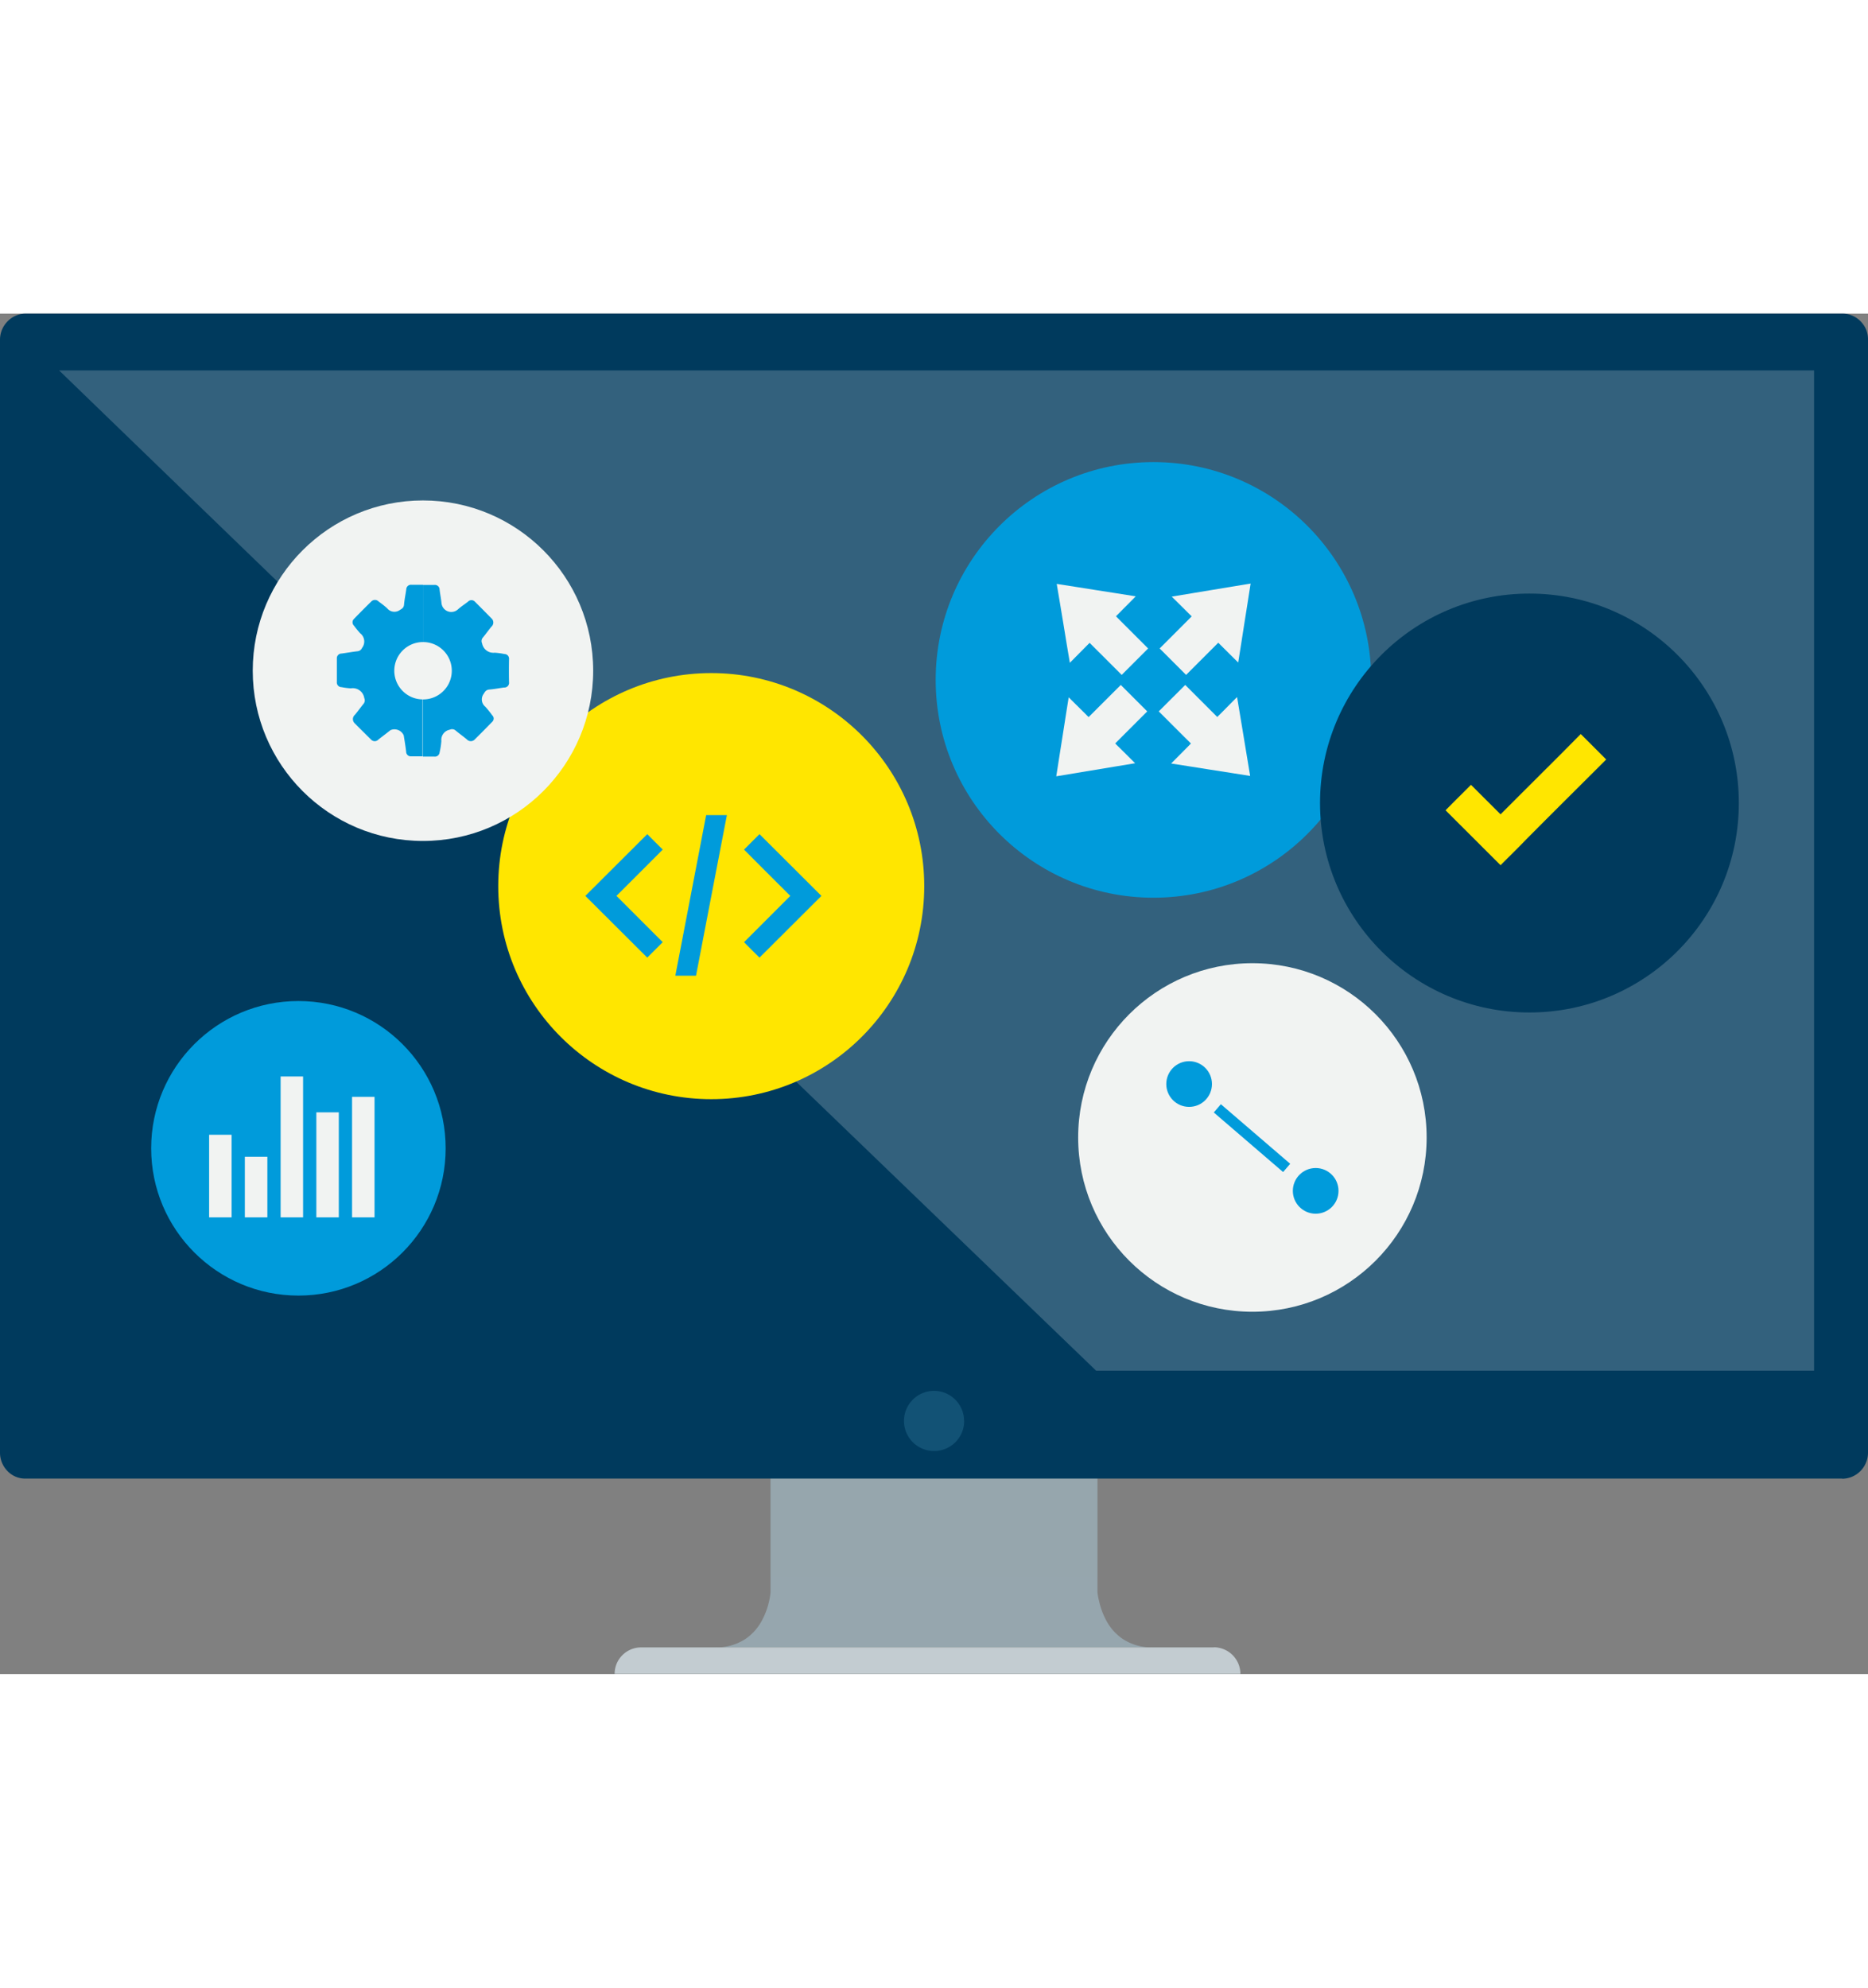 <svg xmlns="http://www.w3.org/2000/svg" width="47" height="50" viewBox="0 0 400 291.24"><rect x="0" y="0" width="400" height="291.24" fill="#808080" stroke="none"/><defs><style>.cls-1{isolation:isolate;}.cls-2,.cls-3{fill:#96a6ae;}.cls-3,.cls-6{opacity:0.2;}.cls-3{mix-blend-mode:multiply;}.cls-4{fill:#003a5d;}.cls-5{fill:#c3ccd1;}.cls-6{fill:#fff;}.cls-7{fill:#125275;}.cls-8{fill:#ffe600;}.cls-9{fill:#009bdb;}.cls-10{fill:#f1f3f2;}</style></defs><title>feature-rich</title><g class="cls-1"><g id="Layer_1" data-name="Layer 1"><path class="cls-2" d="M235,273.69v-38.5H165v38.5a12.37,12.37,0,0,1-.29,1.85,15.88,15.88,0,0,1-1.47,4.07,11.1,11.1,0,0,1-3.55,4.08,11.31,11.31,0,0,1-6.53,1.85h93.72a11.31,11.31,0,0,1-6.53-1.85,11.1,11.1,0,0,1-3.55-4.08,15.88,15.88,0,0,1-1.47-4.07A12.37,12.37,0,0,1,235,273.69Z"/><polygon class="cls-3" points="164.96 247.85 182.48 247.85 200 247.85 217.52 247.85 235.04 247.85 235.04 253.5 235.04 259.16 235.04 264.81 235.04 270.46 217.52 270.46 200 270.46 182.48 270.46 164.96 270.46 164.96 264.81 164.96 259.16 164.96 253.5 164.96 247.85"/><path class="cls-4" d="M394.48,249.4H5.52A5.31,5.31,0,0,1,3.37,249a5.3,5.3,0,0,1-1.75-1.2,5.61,5.61,0,0,1-1.62-4V5.62A5.66,5.66,0,0,1,.43,3.43,5.56,5.56,0,0,1,1.62,1.65,5.4,5.4,0,0,1,5.52,0h389a5.4,5.4,0,0,1,3.9,1.65,5.56,5.56,0,0,1,1.19,1.78A5.66,5.66,0,0,1,400,5.62V243.78a5.61,5.61,0,0,1-1.62,4,5.51,5.51,0,0,1-3.9,1.65Z"/><polygon class="cls-4" points="12.48 226.51 106.47 226.51 200.47 226.51 294.46 226.51 388.45 226.51 388.45 172.96 388.45 119.41 388.45 65.86 388.45 12.32 294.46 12.32 200.47 12.32 106.47 12.32 12.48 12.32 12.48 65.86 12.48 119.41 12.48 172.96 12.48 226.51"/><path class="cls-5" d="M259.88,285.54H137.28a5.68,5.68,0,0,0-2.22.45,5.71,5.71,0,0,0-3,3,5.72,5.72,0,0,0-.45,2.22h134a5.72,5.72,0,0,0-.45-2.22,5.89,5.89,0,0,0-1.22-1.81,5.74,5.74,0,0,0-4-1.67Z"/><path class="cls-6" d="M12.65,12.15l14,13.54,14,13.54,14,13.53,14,13.53,41.5,40,41.51,40,41.52,40,41.53,40H388.45V12.15H12.65Z"/><path class="cls-7" d="M206.44,237.06a6.43,6.43,0,0,0-3.93-5.94,6.43,6.43,0,0,0-5,0,6.44,6.44,0,0,0-2.05,10.49,6.45,6.45,0,0,0,9.12,0,6.4,6.4,0,0,0,1.88-4.55Z"/><circle class="cls-8" cx="152.3" cy="122.56" r="45.61"/><polygon class="cls-9" points="141.91 114.74 140.25 113.09 138.6 111.43 131.98 118.03 125.36 124.63 125.37 124.64 125.38 124.65 125.37 124.66 125.36 124.67 131.98 131.27 138.6 137.87 140.25 136.22 141.91 134.56 136.96 129.61 132 124.65 136.96 119.7 141.91 114.74"/><polygon class="cls-9" points="159.32 134.56 160.97 136.22 162.63 137.87 169.25 131.27 175.87 124.67 175.86 124.66 175.85 124.65 175.86 124.64 175.87 124.63 169.25 118.03 162.63 111.43 160.97 113.09 159.32 114.74 164.27 119.7 169.23 124.65 164.27 129.61 159.32 134.56"/><polygon class="cls-9" points="149.04 141.74 146.82 141.74 144.61 141.74 147.91 124.55 151.21 107.36 153.43 107.36 155.65 107.36 152.34 124.55 149.04 141.74"/><circle class="cls-10" cx="90.57" cy="76.44" r="36.45"/><path class="cls-9" d="M109,74a1,1,0,0,0-1-1.13,14.7,14.7,0,0,0-2.07-.28,2.46,2.46,0,0,1-2.7-2,1.15,1.15,0,0,1,.18-1.26c.63-.76,1.2-1.56,1.82-2.32a1.18,1.18,0,0,0,0-1.78c-1.18-1.2-2.36-2.4-3.55-3.58a1,1,0,0,0-1.45,0c-.73.57-1.51,1.06-2.19,1.68A2.11,2.11,0,0,1,94.54,62c-.09-1-.3-1.94-.41-2.92a1,1,0,0,0-1.13-1H90.57V70.31a6.14,6.14,0,0,1,.07,12.28h-.07V94.83c.81,0,1.63,0,2.44,0a1,1,0,0,0,1.12-.89,15.85,15.85,0,0,0,.38-2.44,2.22,2.22,0,0,1,1.81-2.43,1.13,1.13,0,0,1,1.26.19c.78.65,1.61,1.24,2.39,1.89a1.15,1.15,0,0,0,1.7,0c.61-.61,1.23-1.22,1.84-1.84s1.27-1.29,1.9-1.94a.93.93,0,0,0,0-1.37,20.77,20.77,0,0,0-1.49-1.85,2,2,0,0,1-.35-2.75c.32-.55.57-.88,1.24-.93,1-.08,2.07-.29,3.11-.43A1,1,0,0,0,109,78.9Q108.95,76.47,109,74Z"/><path class="cls-9" d="M87.08,81.5A6.14,6.14,0,0,1,90.5,70.31h.07V58.05H88.14A1,1,0,0,0,87,59c-.15,1.1-.39,2.19-.48,3.29-.06.65-.39.85-.89,1.15a2,2,0,0,1-2.74-.37,19.24,19.24,0,0,0-1.79-1.42,1.09,1.09,0,0,0-1.62,0c-1.24,1.21-2.47,2.45-3.68,3.7a1,1,0,0,0,0,1.45,20.71,20.71,0,0,0,1.32,1.62,2.23,2.23,0,0,1,.4,3.15,1.16,1.16,0,0,1-1,.71c-1.14.13-2.26.34-3.39.49a1,1,0,0,0-1,1.08q0,2.48,0,5a1,1,0,0,0,1,1.11,15,15,0,0,0,2,.26A2.48,2.48,0,0,1,78,82.3a1.17,1.17,0,0,1-.18,1.26c-.62.76-1.19,1.57-1.82,2.32A1.22,1.22,0,0,0,76,87.74c.71.73,1.44,1.45,2.17,2.17l1.27,1.26a1.07,1.07,0,0,0,1.6,0c.84-.67,1.71-1.31,2.57-2a2.17,2.17,0,0,1,2.84,1.11c.19,1.16.38,2.32.52,3.49a1,1,0,0,0,1.14,1c.79,0,1.59,0,2.38,0h0V82.58A6,6,0,0,1,87.08,81.5Z"/><circle class="cls-9" cx="63.9" cy="178.69" r="31.53"/><polygon class="cls-10" points="49.59 175.79 47.19 175.79 44.78 175.79 44.78 184.63 44.78 193.47 47.19 193.47 49.59 193.47 49.59 184.63 49.59 175.79"/><polygon class="cls-10" points="64.9 163.31 62.49 163.31 60.09 163.31 60.09 178.39 60.09 193.47 62.49 193.47 64.9 193.47 64.9 178.39 64.9 163.31"/><polygon class="cls-10" points="57.25 180.5 54.84 180.5 52.43 180.5 52.43 186.99 52.43 193.47 54.84 193.47 57.25 193.47 57.25 186.99 57.25 180.5"/><polygon class="cls-10" points="80.2 167.67 77.8 167.67 75.39 167.67 75.39 180.57 75.39 193.47 77.8 193.47 80.2 193.47 80.2 180.57 80.2 167.67"/><polygon class="cls-10" points="72.55 170.99 70.14 170.99 67.74 170.99 67.74 182.23 67.74 193.47 70.14 193.47 72.55 193.47 72.55 182.23 72.55 170.99"/><circle class="cls-9" cx="246.99" cy="78.41" r="46.63"/><polygon class="cls-10" points="259.36 59.18 255.13 59.88 250.91 60.58 251.82 61.48 252.73 62.38 253.64 63.28 254.55 64.19 254.87 64.5 255.18 64.81 252.22 67.78 248.32 71.68 251.15 74.51 253.98 77.34 257.89 73.43 260.87 70.45 261.17 70.75 261.46 71.04 262.38 71.95 263.3 72.87 264.22 73.78 265.14 74.69 265.81 70.46 266.47 66.23 267.14 62 267.8 57.78 263.58 58.48 259.36 59.18"/><polygon class="cls-10" points="227.69 66.3 228.38 70.53 229.09 74.75 229.99 73.84 230.89 72.93 231.79 72.02 232.69 71.11 233.01 70.79 233.32 70.48 236.29 73.44 240.19 77.34 243.02 74.51 245.85 71.68 241.94 67.77 238.96 64.79 239.26 64.49 239.55 64.2 240.46 63.28 241.38 62.36 242.29 61.44 243.2 60.52 238.97 59.85 234.74 59.19 230.51 58.52 226.28 57.86 226.99 62.08 227.69 66.3"/><polygon class="cls-10" points="234.62 97.65 238.85 96.95 243.07 96.25 242.16 95.35 241.25 94.44 240.34 93.54 239.43 92.64 239.11 92.33 238.8 92.01 241.77 89.04 245.66 85.15 242.83 82.32 240 79.49 236.09 83.39 233.11 86.37 232.81 86.08 232.52 85.78 231.6 84.87 230.68 83.96 229.76 83.05 228.84 82.14 228.17 86.36 227.51 90.59 226.84 94.82 226.18 99.05 230.4 98.35 234.62 97.65"/><polygon class="cls-10" points="266.3 90.52 265.6 86.3 264.9 82.08 263.99 82.99 263.09 83.9 262.19 84.81 261.29 85.72 260.97 86.03 260.66 86.35 257.69 83.38 253.8 79.49 250.96 82.32 248.13 85.15 252.04 89.06 255.02 92.03 254.72 92.33 254.43 92.63 253.52 93.55 252.61 94.47 251.69 95.39 250.78 96.31 255.01 96.97 259.24 97.64 263.47 98.3 267.7 98.97 267 94.75 266.3 90.52"/><circle class="cls-4" cx="327.5" cy="104.77" r="44.84"/><path class="cls-8" d="M326.77,112.6,325.41,114l-1.36,1.36-1.37,1.36-1.36,1.36-2.95-2.94-2.94-2.94-2.95-2.94-2.94-2.94,1.36-1.37,1.36-1.36,1.37-1.36,1.36-1.36,1.58,1.58,1.58,1.58,1.59,1.58,1.58,1.58,4.29-4.29,4.29-4.28,4.3-4.29L338.49,90l1.36,1.36,1.37,1.36,1.36,1.37,1.36,1.36-4.29,4.28L335.36,104l-4.3,4.29Z"/><circle class="cls-10" cx="268.18" cy="176.37" r="37.31"/><circle class="cls-9" cx="254.63" cy="164.93" r="4.89"/><circle class="cls-9" cx="281.73" cy="187.8" r="4.89"/><rect class="cls-9" x="266.92" y="166.7" width="2.33" height="19.57" transform="translate(-40.48 264.83) rotate(-49.33)"/></g></g></svg>